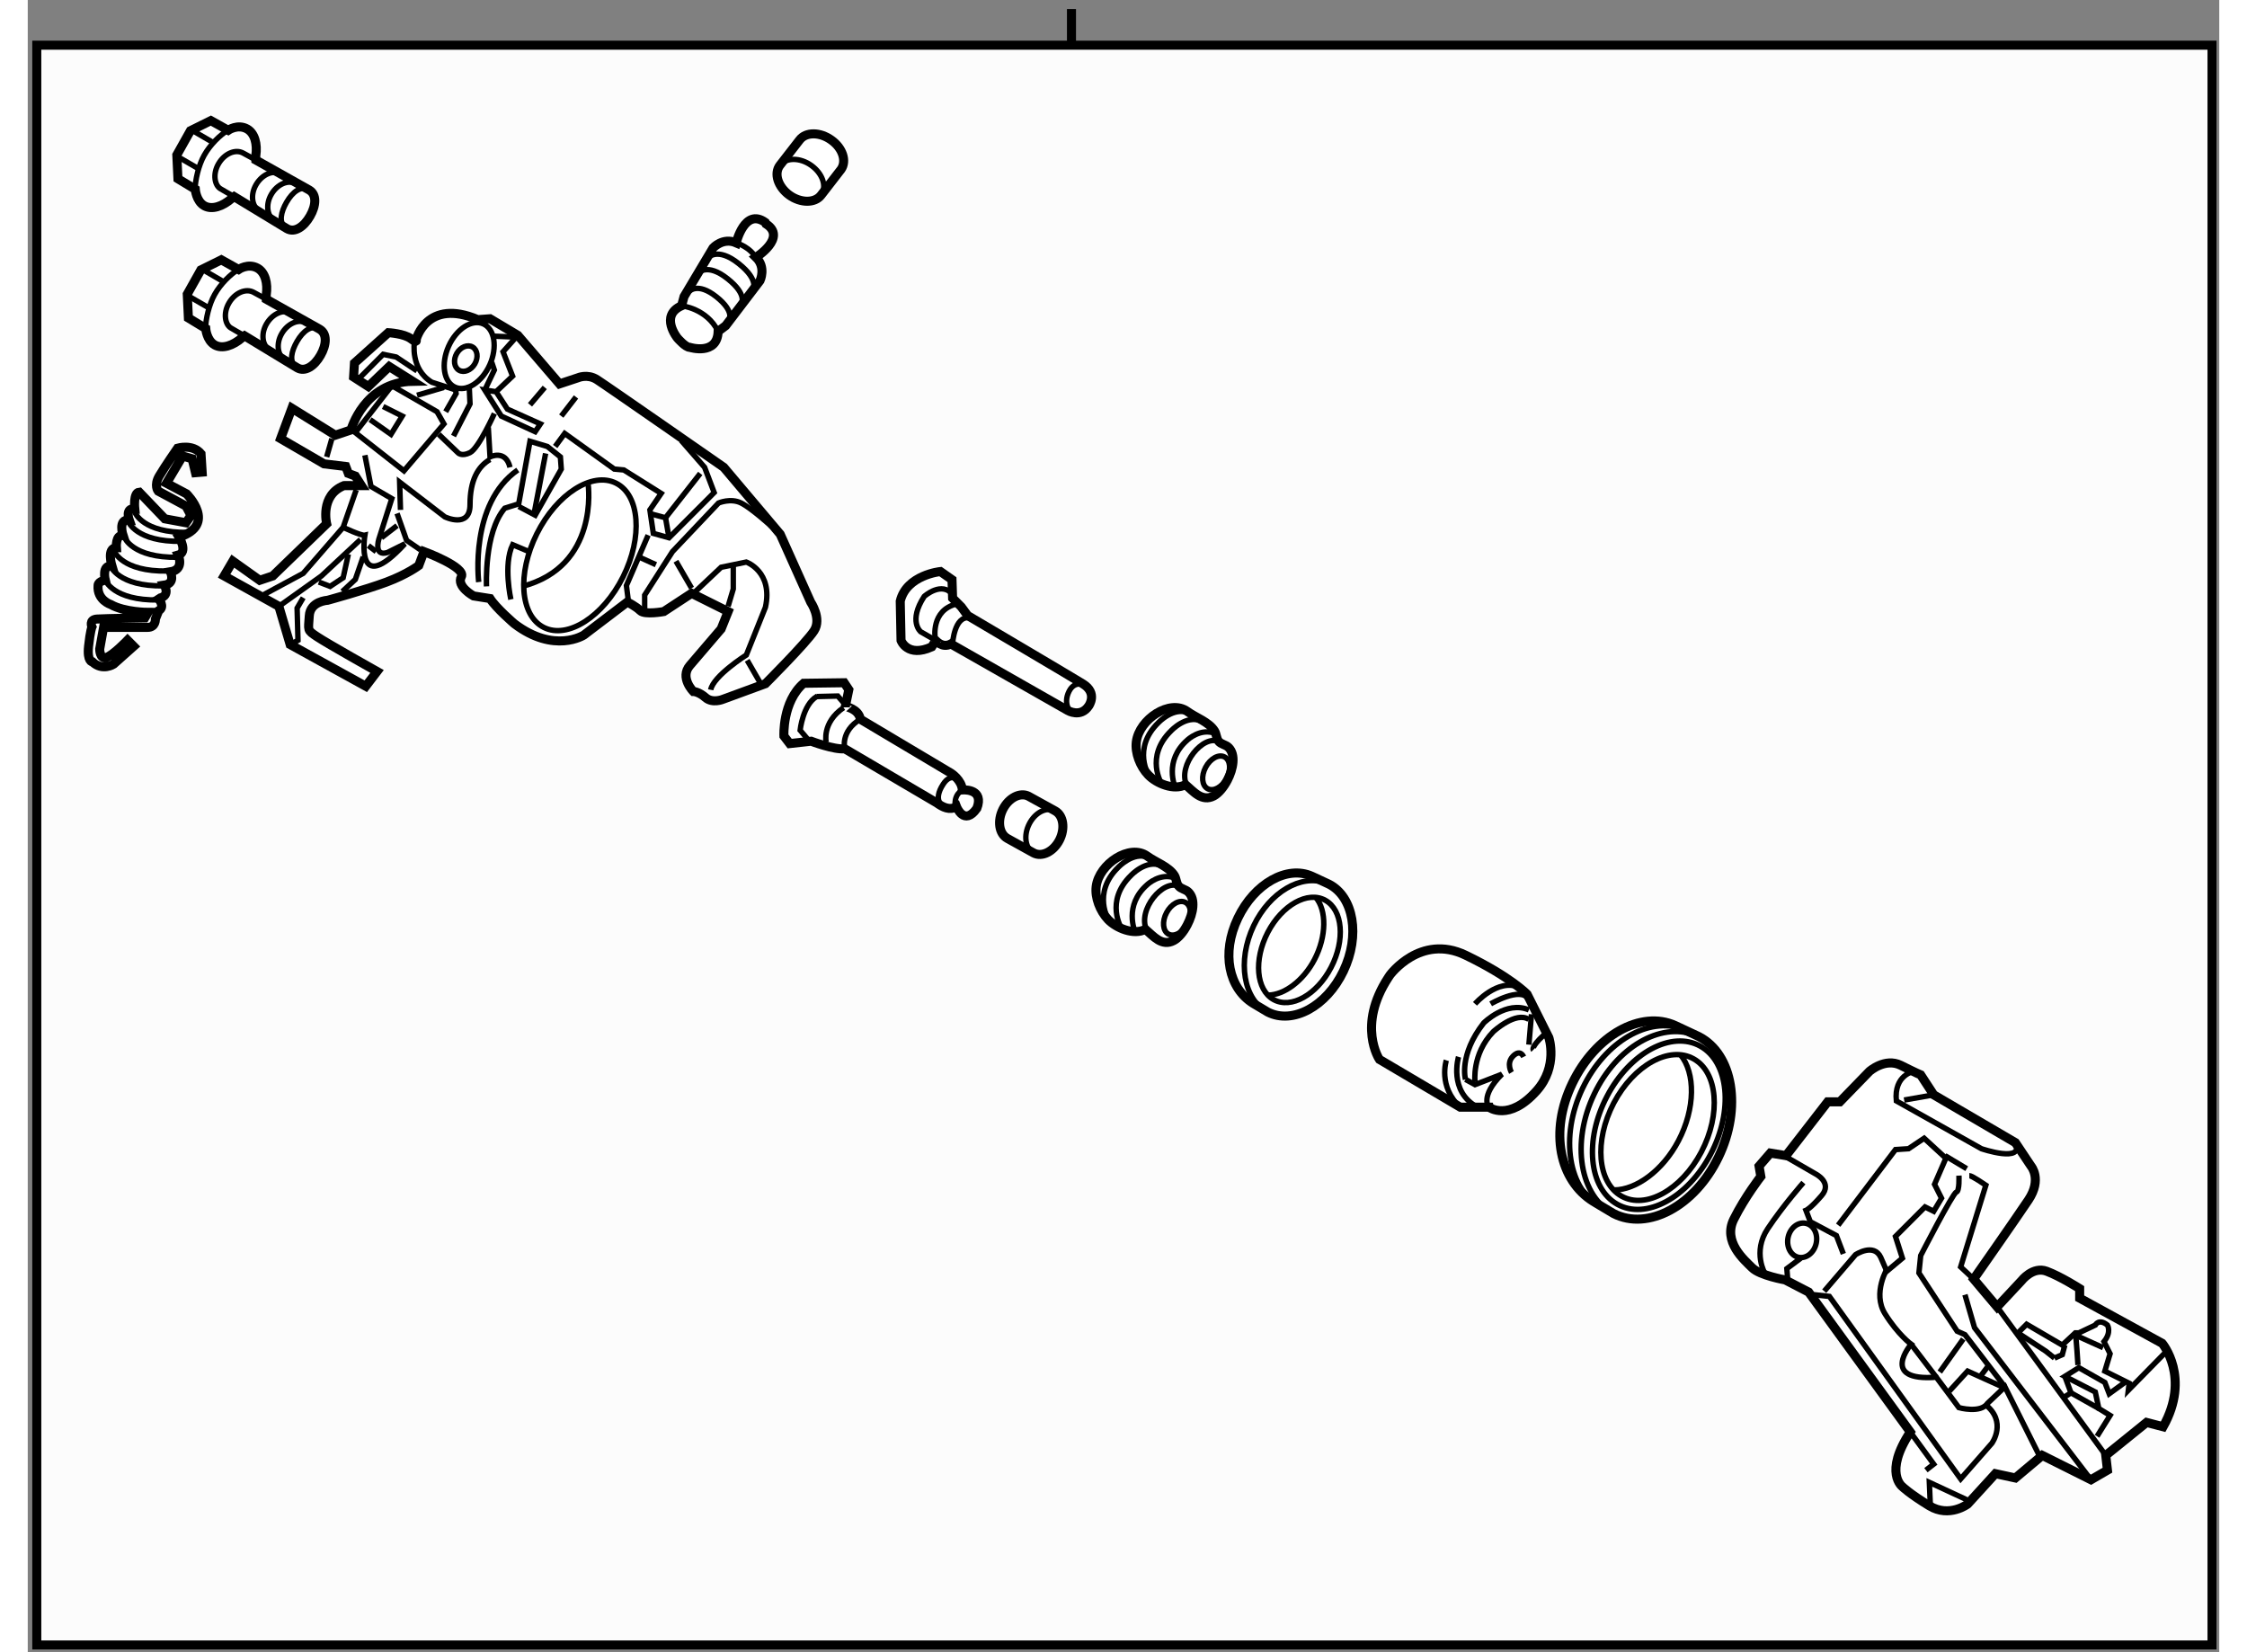 <?xml version="1.0" encoding="utf-8"?>
<!-- Generator: Adobe Illustrator 15.1.0, SVG Export Plug-In . SVG Version: 6.00 Build 0)  -->
<!DOCTYPE svg PUBLIC "-//W3C//DTD SVG 1.1//EN" "http://www.w3.org/Graphics/SVG/1.1/DTD/svg11.dtd">
<svg version="1.1" xmlns="http://www.w3.org/2000/svg" xmlns:xlink="http://www.w3.org/1999/xlink" x="0px" y="0px" width="244.8px"
	 height="180px" viewBox="118.544 82.148 121.234 91.4" enable-background="new 0 0 244.8 180" xml:space="preserve">
	
<rect x="118.544" y="82.148" width="121.234" height="91.4" fill="#808080" stroke="none"/>
	
<g><line fill="none" stroke="#000000" stroke-width="0.5" x1="176.283" y1="82.648" x2="176.283" y2="85.046"></line><rect x="119.044" y="84.648" fill="#FCFCFC" stroke="#000000" stroke-width="0.5" width="120.334" height="88.5"></rect></g><g><path fill="#FFFFFF" stroke="#000000" stroke-width="0.5" d="M136.185,109.013h0.818l-0.337-0.529l-0.386-0.145l-0.145-0.385
				l-1.2-0.145l-2.403-1.395l0.624-1.682l2.403,1.491l0.865-0.29c0,0,0.723-2.643,3.413-2.692l-1.297-0.817l-1.154,1.106
				l-0.817-0.526l0.048-0.77l1.875-1.683c0,0,0.865,0.047,1.249,0.335c0.386,0.289,0.289,0.049,0.289,0.049s0.576-2.307,3.413-1.105
				l0.674-0.049l1.536,0.915l2.308,2.689l1.011-0.335c0,0,0.529-0.241,1.057,0.096c0.529,0.337,7.018,4.854,7.018,4.854l3.124,3.701
				l1.683,3.751c0,0,0.625,0.912,0.192,1.586c-0.434,0.674-2.692,2.931-2.692,2.931l-2.354,0.864c0,0-0.576,0.241-0.96-0.094
				c-0.386-0.338-0.675-0.338-0.675-0.338s-0.769-0.767-0.192-1.44s1.73-2.021,1.73-2.021l0.386-0.962l-2.02-1.008l-1.538,1.008
				c0,0-1.058,0.195-1.299-0.047c-0.239-0.24-0.719-0.479-0.719-0.479l-2.405,1.827c0,0-1.633,1.055-3.845-0.627
				c0,0-1.008-0.863-1.345-1.393l-0.915-0.145c0,0-0.96-0.529-0.673-1.059c0.288-0.527-2.065-1.395-2.065-1.395l-0.289,0.771
				c0,0-0.625,0.479-1.778,0.913c-1.153,0.433-3.269,1.012-3.269,1.012s-0.962,0.045-1.011,0.863
				c-0.047,0.817-0.144,0.768,0.433,1.152c0.578,0.385,3.316,1.922,3.316,1.922l-0.623,0.817l-4.183-2.306l-0.625-2.115l-3.028-1.682
				l0.481-0.818l1.489,1.06l0.721-0.241l2.981-2.885c0,0-0.386-1.584,0.96-2.113H136.185z"></path><polyline fill="none" stroke="#000000" stroke-width="0.3" points="131.378,115.163 133.782,113.866 135.993,111.318 
				136.714,109.251 		"></polyline><polyline fill="none" stroke="#000000" stroke-width="0.3" points="132.436,115.692 134.791,114.011 136.954,111.992 		"></polyline><line fill="none" stroke="#000000" stroke-width="0.3" x1="137.387" y1="112.329" x2="137.819" y2="112.663"></line><polyline fill="none" stroke="#000000" stroke-width="0.3" points="138.974,110.55 139.501,112.04 140.271,112.568 		"></polyline><path fill="none" stroke="#000000" stroke-width="0.3" d="M139.164,110.356l-0.047-1.537l2.499,1.922c0,0,1.395,0.672,1.395-0.672
				c0-1.346,0.433-2.115,1.106-2.5"></path><path fill="none" stroke="#000000" stroke-width="0.3" d="M137.195,107.33l0.336,1.728l1.153,0.674l-0.722,2.261
				c0,0-0.286,0.959,0.481,0.72l0.962-0.48c-2.789,3.029-2.211-0.479-2.211-0.479c-0.192,0.047-1.202-0.435-1.202-0.435"></path><path fill="none" stroke="#000000" stroke-width="0.3" d="M144.021,105.791l0.097,1.634c0,0,0.864-0.433,1.104,0.576"></path><polygon fill="none" stroke="#000000" stroke-width="0.3" points="143.828,103.724 144.74,105.165 146.615,106.029 
				146.904,105.599 145.077,104.78 144.454,103.819 		"></polygon><line fill="none" stroke="#000000" stroke-width="0.3" x1="147.192" y1="107.233" x2="146.567" y2="110.501"></line><path fill="none" stroke="#000000" stroke-width="0.3" d="M143.491,114.347c0,0-0.529-4.327,2.162-6.201"></path><path fill="none" stroke="#000000" stroke-width="0.3" d="M143.923,114.587c0,0-0.143-2.98,1.01-4.325l0.771-0.242l0.624-3.461
				l0.962,0.289l0.72,0.577l0.049,0.672l-1.442,2.551l-0.912-0.483"></path><path fill="none" stroke="#000000" stroke-width="0.3" d="M145.27,115.309c0,0-0.432-1.923,0.097-3.028l0.912,0.383"></path><polygon fill="none" stroke="#000000" stroke-width="0.3" points="136.906,106.271 139.357,108.194 141.568,105.599 
				141.185,104.925 138.685,103.484 136.666,106.081 		"></polygon><path fill="none" stroke="#000000" stroke-width="0.3" d="M141.28,106.174l1.057,1.013c0,0,0.192,0.238,0.674,0
				c0.48-0.241,1.346-2.164,1.346-2.164"></path><polyline fill="none" stroke="#000000" stroke-width="0.3" points="142.097,106.271 143.011,104.493 142.962,103.437 		"></polyline><polyline fill="none" stroke="#000000" stroke-width="0.3" points="141.664,104.925 142.242,103.917 142.194,103.629 		"></polyline><ellipse transform="matrix(-0.863 -0.504 0.504 -0.863 214.644 261.861)" fill="none" stroke="#000000" stroke-width="0.3" cx="142.771" cy="101.874" rx="0.577" ry="0.744"></ellipse><ellipse transform="matrix(-0.894 -0.447 0.447 -0.894 231.913 280.327)" fill="none" stroke="#000000" stroke-width="0.3" cx="149.039" cy="112.795" rx="2.667" ry="4.465"></ellipse><polyline fill="none" stroke="#000000" stroke-width="0.3" points="147.721,106.848 148.249,106.128 150.99,108.097 
				151.518,108.146 153.585,109.444 152.961,110.356 153.151,111.655 154.019,111.897 156.517,109.396 155.988,108.001 
				154.691,106.513 		"></polyline><polyline fill="none" stroke="#000000" stroke-width="0.3" points="155.747,108.339 153.826,110.791 152.911,110.55 		"></polyline><line fill="none" stroke="#000000" stroke-width="0.3" x1="153.826" y1="110.791" x2="154.019" y2="111.897"></line><line fill="none" stroke="#000000" stroke-width="0.3" x1="152.336" y1="112.951" x2="153.296" y2="113.386"></line><path fill="none" stroke="#000000" stroke-width="0.3" d="M152.672,115.979v-0.91l1.539-2.406l2.548-2.689
				c0,0,0.672-0.289,1.249,0c0.576,0.288,1.681,1.297,1.681,1.297"></path><polyline fill="none" stroke="#000000" stroke-width="0.3" points="151.759,115.309 151.662,114.54 152.864,111.753 		"></polyline><path fill="none" stroke="#000000" stroke-width="0.3" d="M155.171,115.163l1.73-1.633l1.394-0.289c0,0,1.49,0.528,1.058,2.5
				l-1.058,2.643c0,0-1.826,1.154-1.97,1.924"></path><line fill="none" stroke="#000000" stroke-width="0.3" x1="159.065" y1="119.923" x2="158.343" y2="118.675"></line><polyline fill="none" stroke="#000000" stroke-width="0.3" points="157.287,115.692 157.574,114.729 157.574,113.48 		"></polyline><path fill="none" stroke="#000000" stroke-width="0.3" d="M149.548,108.964c0,0,0.624,4.517-3.653,5.623"></path><line fill="none" stroke="#000000" stroke-width="0.3" x1="146.327" y1="104.541" x2="147.145" y2="103.579"></line><line fill="none" stroke="#000000" stroke-width="0.3" x1="148.058" y1="105.165" x2="148.875" y2="104.108"></line><ellipse transform="matrix(-0.913 -0.407 0.407 -0.913 231.994 252.899)" fill="none" stroke="#000000" stroke-width="0.3" cx="142.886" cy="101.783" rx="1.249" ry="1.918"></ellipse><path fill="none" stroke="#000000" stroke-width="0.3" d="M139.934,101.08c0,0-0.24,1.489,0.963,2.212l1.49,0.48"></path><polyline fill="none" stroke="#000000" stroke-width="0.3" points="136.858,103.099 138.203,101.751 138.926,101.898 
				140.078,102.667 		"></polyline><line fill="none" stroke="#000000" stroke-width="0.3" x1="140.078" y1="104.014" x2="141.568" y2="103.579"></line><polyline fill="none" stroke="#000000" stroke-width="0.3" points="137.482,105.359 138.637,106.174 139.26,105.165 
				138.203,104.636 		"></polyline><line fill="none" stroke="#000000" stroke-width="0.3" x1="135.08" y1="107.425" x2="135.368" y2="106.415"></line><polyline fill="none" stroke="#000000" stroke-width="0.3" points="133.061,117.808 133.493,117.568 133.445,115.79 
				133.782,115.214 		"></polyline><polyline fill="none" stroke="#000000" stroke-width="0.3" points="134.646,114.347 135.272,114.587 135.993,114.108 
				136.28,112.807 		"></polyline><polyline fill="none" stroke="#000000" stroke-width="0.3" points="135.943,114.874 136.666,114.202 137.099,112.951 		"></polyline><line fill="none" stroke="#000000" stroke-width="0.3" x1="138.107" y1="111.897" x2="138.974" y2="111.224"></line><line fill="none" stroke="#000000" stroke-width="0.3" x1="154.402" y1="113.192" x2="155.268" y2="114.685"></line><polyline fill="none" stroke="#000000" stroke-width="0.3" points="144.454,103.819 145.366,102.954 144.838,101.608 
				145.653,100.697 		"></polyline><polyline fill="none" stroke="#000000" stroke-width="0.3" points="143.828,103.724 144.356,102.618 144.211,102.187 		"></polyline><line fill="none" stroke="#000000" stroke-width="0.3" x1="145.462" y1="100.792" x2="144.307" y2="100.744"></line></g><g><path fill="#FFFFFF" stroke="#000000" stroke-width="0.5" d="M187.147,138.138c1.377,0.699,3.249-0.318,4.181-2.271
				c0.934-1.954,0.573-4.105-0.804-4.808c-0.066-0.032-0.938-0.436-0.938-0.436c-1.368-0.618-3.186,0.399-4.097,2.314
				c-0.934,1.953-0.498,3.891,0.85,4.72C186.414,137.704,187.147,138.138,187.147,138.138z"></path><path fill="none" stroke="#000000" stroke-width="0.3" d="M187.166,138.164c-1.375-0.699-1.737-2.85-0.804-4.806
				c0.888-1.857,2.624-2.871,3.977-2.364"></path><path fill="none" stroke="#000000" stroke-width="0.3" d="M187.143,133.726c0.79-1.514,2.216-2.311,3.182-1.774
				c0.967,0.534,1.108,2.198,0.318,3.717c-0.792,1.516-2.213,2.313-3.18,1.775C186.498,136.907,186.354,135.244,187.143,133.726z"></path><path fill="none" stroke="#000000" stroke-width="0.3" d="M189.795,131.788c0.607,0.72,0.604,2.149-0.067,3.438
				c-0.62,1.191-1.684,1.963-2.558,1.97"></path></g><g><path fill="#FFFFFF" stroke="#000000" stroke-width="0.5" d="M206.271,149.281c1.904,0.976,4.504-0.424,5.805-3.128
				c1.302-2.707,0.813-5.686-1.092-6.665c-0.092-0.047-1.301-0.608-1.301-0.608c-1.889-0.863-4.41,0.536-5.688,3.187
				c-1.302,2.705-0.703,5.388,1.157,6.544C205.255,148.676,206.271,149.281,206.271,149.281z"></path><path fill="none" stroke="#000000" stroke-width="0.3" d="M206.3,149.317c-1.907-0.976-2.396-3.957-1.093-6.661
				c1.234-2.574,3.649-3.969,5.519-3.259"></path><path fill="none" stroke="#000000" stroke-width="0.3" d="M205.663,148.999c-1.907-0.976-2.396-3.963-1.096-6.666
				c1.239-2.572,3.652-3.967,5.523-3.259"></path><path fill="none" stroke="#000000" stroke-width="0.3" d="M206.283,143.165c1.105-2.094,3.08-3.189,4.417-2.442
				c1.339,0.746,1.527,3.054,0.426,5.153c-1.103,2.097-3.08,3.193-4.414,2.443C205.373,147.572,205.185,145.265,206.283,143.165z"></path><path fill="none" stroke="#000000" stroke-width="0.3" d="M205.91,142.793c1.264-2.415,3.577-3.655,5.16-2.771
				c1.585,0.881,1.839,3.561,0.572,5.975c-1.27,2.416-3.582,3.655-5.164,2.772C204.895,147.885,204.641,145.208,205.91,142.793z"></path><path fill="none" stroke="#000000" stroke-width="0.3" d="M209.969,140.495c0.838,1.001,0.829,2.98-0.11,4.764
				c-0.866,1.649-2.339,2.713-3.553,2.716"></path></g><g><path fill="#FFFFFF" stroke="#000000" stroke-width="0.5" d="M182.69,133.306c0.328-0.63,0.469-1.407,0.064-1.807
				c-0.153-0.156-0.41-0.17-0.547-0.34c-0.131-0.157-0.122-0.403-0.229-0.576c-0.309-0.496-1.045-0.738-1.506-1.077
				c-0.957-0.696-2.662,0.43-2.822,1.679c-0.079,0.616,0.21,1.359,0.659,1.833c0.454,0.472,1.427,0.881,2.064,0.539
				c0.443,0.384,0.913,0.966,1.563,0.623C182.202,134.041,182.483,133.706,182.69,133.306z"></path><path fill="none" stroke="#000000" stroke-width="0.3" d="M180.44,133.589c-0.529-1.096,0.929-2.853,1.795-2.404"></path><path fill="none" stroke="#000000" stroke-width="0.3" d="M181.543,132.637c-0.26,0.485-0.209,1.018,0.111,1.189
				c0.32,0.167,0.79-0.086,1.045-0.571c0.261-0.482,0.209-1.013-0.111-1.185S181.799,132.154,181.543,132.637z"></path><path fill="none" stroke="#000000" stroke-width="0.3" d="M179.061,133.524c0,0-0.961-1.506,0.515-2.95
				c0,0,0.832-0.896,1.666-0.543"></path><path fill="none" stroke="#000000" stroke-width="0.3" d="M178.356,133.076c0,0-0.961-1.508,0.514-2.948
				c0,0,0.832-0.897,1.665-0.546"></path><path fill="none" stroke="#000000" stroke-width="0.3" d="M179.8,133.685c0,0-0.643-1.442,0.671-2.595
				c0,0,0.737-0.706,1.569-0.354"></path></g><g><path fill="#FFFFFF" stroke="#000000" stroke-width="0.5" d="M184.91,125.305c0.327-0.628,0.468-1.408,0.064-1.807
				c-0.155-0.156-0.411-0.17-0.55-0.34c-0.128-0.158-0.119-0.401-0.227-0.576c-0.31-0.497-1.044-0.738-1.505-1.078
				c-0.958-0.696-2.663,0.431-2.822,1.68c-0.079,0.615,0.207,1.358,0.66,1.833c0.452,0.474,1.426,0.879,2.063,0.538
				c0.443,0.386,0.912,0.967,1.562,0.625C184.42,126.04,184.702,125.703,184.91,125.305z"></path><path fill="none" stroke="#000000" stroke-width="0.3" d="M182.658,125.588c-0.527-1.097,0.93-2.853,1.795-2.404"></path><ellipse transform="matrix(-0.883 -0.47 0.47 -0.883 288.333 321.869)" fill="none" stroke="#000000" stroke-width="0.3" cx="184.34" cy="124.946" rx="0.657" ry="0.995"></ellipse><path fill="none" stroke="#000000" stroke-width="0.3" d="M181.281,125.522c0,0-0.962-1.505,0.513-2.947
				c0,0,0.832-0.899,1.666-0.546"></path><path fill="none" stroke="#000000" stroke-width="0.3" d="M180.575,125.073c0,0-0.96-1.505,0.513-2.946
				c0,0,0.834-0.897,1.667-0.543"></path><path fill="none" stroke="#000000" stroke-width="0.3" d="M182.017,125.683c0,0-0.641-1.442,0.674-2.594
				c0,0,0.736-0.707,1.571-0.354"></path></g><g><path fill="#FFFFFF" stroke="#000000" stroke-width="0.5" d="M159.345,94.452c-1.146-0.825-1.609,1.131-1.609,1.131
				c-0.735-0.32-1.281,0.28-1.281,0.28l-1.605,2.693l-0.136,0.506c-1.235,0.552-0.228,1.789-0.228,1.789s0.448,0.523,0.682,0.512
				c0,0,1.522,0.474,1.569-0.882l0.416-0.314l1.903-2.499c0,0,0.347-0.729-0.225-1.287c0,0,1.742-1.094,0.552-1.849L159.345,94.452z"></path><path fill="none" stroke="#000000" stroke-width="0.3" d="M154.713,99.063c0,0,1.394,0.141,2.023,1.419"></path><path fill="none" stroke="#000000" stroke-width="0.3" d="M157.735,95.583c0,0,0.82,0.229,1.143,0.92"></path><path fill="none" stroke="#000000" stroke-width="0.3" d="M156.178,96.408c0,0,0.509-0.62,1.693,0.321
				c1.185,0.938,0.778,1.467,0.778,1.467"></path><path fill="none" stroke="#000000" stroke-width="0.3" d="M155.628,97.26c0,0,0.489-0.602,1.633,0.31
				c1.143,0.906,0.747,1.411,0.747,1.411"></path><path fill="none" stroke="#000000" stroke-width="0.3" d="M155.127,98.279c0,0,0.451-0.553,1.511,0.286
				c1.054,0.838,0.691,1.307,0.691,1.307"></path></g><g><path fill="#FFFFFF" stroke="#000000" stroke-width="0.5" d="M160.152,91.294c-0.342,0.45-0.111,1.186,0.519,1.645
				c0.63,0.453,1.418,0.456,1.761,0.006c0.017-0.023,1.109-1.433,1.109-1.433c0.315-0.46,0.081-1.171-0.536-1.613
				c-0.629-0.458-1.415-0.462-1.76-0.012C161.227,89.913,160.152,91.294,160.152,91.294z"></path><path fill="none" stroke="#000000" stroke-width="0.3" d="M160.145,91.3c0.344-0.449,1.131-0.449,1.759,0.01
				c0.598,0.435,0.838,1.115,0.563,1.57"></path></g><g><path fill="#FFFFFF" stroke="#000000" stroke-width="0.5" d="M125.789,115.285c0,0,0.369,0.433,0,0.646l-0.184,0.462
				c0,0,0.029,0.462-0.432,0.462c-0.463,0-2.434,0-2.434,0l-0.215,1.201c0,0,0,0.584,0.367,0.462c0.371-0.12,1.174-0.956,1.174-0.956
				l0.338,0.34l-1.109,0.988c0,0-0.615,0.399-1.17-0.125c0,0-0.307,0-0.216-0.863c0.093-0.861,0.186-1.076,0.186-1.076
				s-0.186-0.399,0.277-0.433c0.46-0.03,2.648-0.063,2.648-0.063l0.184-0.307c0,0-1.293,0-2.063-0.432c0,0-0.769-0.244-0.707-1.047
				c0,0-0.031-0.214,0.398-0.307c0,0-0.213-0.863,0.371-0.771c0,0-0.311-1.019,0.246-1.019c0,0-0.063-0.735,0.369-0.674
				c0,0-0.309-0.925,0.338-0.859c0,0-0.246-0.68,0.309-0.62c0,0-0.094-0.892,0.246-0.922l1.416,1.477l1.17,0.216l0.277-0.401
				l-0.277-0.522l-1.539-0.828c0,0-0.246-0.311,0.061-0.832c0.309-0.524,1.016-1.543,1.016-1.543s0.832-0.245,1.295,0.311
				l0.063,1.016l-0.369,0.031l-0.186-0.771l-0.525-0.151l-0.893,1.505l1.109,0.587c0,0,1.727,1.695-0.41,2.396
				c0,0,0.502,0.838-0.051,0.991c0,0,0.367,0.801-0.432,0.926c0,0,0.307,0.646-0.338,0.738c0,0,0.338,0.553-0.219,0.708
				L125.789,115.285z"></path><path fill="none" stroke="#000000" stroke-width="0.3" d="M122.832,114.239c0,0,0.432,1.139,2.938,1.099"></path><path fill="none" stroke="#000000" stroke-width="0.3" d="M123.121,113.456c0,0,0.432,1.144,2.934,1.102"></path><path fill="none" stroke="#000000" stroke-width="0.3" d="M123.324,112.636c0,0,0.432,1.144,2.938,1.101"></path><path fill="none" stroke="#000000" stroke-width="0.3" d="M123.898,111.88c0,0,0.434,1.137,2.936,1.096"></path><path fill="none" stroke="#000000" stroke-width="0.3" d="M124.105,110.994c0,0,0.432,1.143,2.936,1.1"></path><path fill="none" stroke="#000000" stroke-width="0.3" d="M124.477,110.501c0,0,0.43,1.142,2.932,1.099"></path></g><g><path fill="#FFFFFF" stroke="#000000" stroke-width="0.5" d="M130.419,100.817c-0.534,0.466-1.116,0.646-1.53,0.415
				c-0.454-0.258-0.5-0.913-0.5-0.913l-0.958-0.579l-0.063-1.318l0.752-1.34l1.131-0.561l0.958,0.534c0,0,0.527-0.364,1.05-0.072
				c0.407,0.23,0.581,0.812,0.477,1.499l0.004,0.22l2.947,1.655c0.431,0.248,0.39,0.863,0.05,1.451
				c-0.34,0.592-0.854,0.938-1.281,0.688l-2.915-1.768L130.419,100.817z"></path><path fill="none" stroke="#000000" stroke-width="0.3" d="M134.681,100.352c-0.43-0.252-0.902,0.098-1.242,0.686
					c-0.317,0.549-0.428,1.102-0.079,1.389"></path><path fill="none" stroke="#000000" stroke-width="0.3" d="M130.529,100.723c-0.284-0.156-0.686-0.4-0.741-0.428
					c-0.315-0.176-0.452-0.8-0.116-1.378c0.328-0.573,0.943-0.839,1.377-0.593l0.68,0.371"></path><path fill="none" stroke="#000000" stroke-width="0.3" d="M132.824,102.051c-0.057-0.031-0.097-0.057-0.113-0.063
					c-0.316-0.176-0.453-0.801-0.119-1.379c0.328-0.573,0.945-0.84,1.377-0.592"></path><path fill="none" stroke="#000000" stroke-width="0.3" d="M131.982,101.511c-0.057-0.033-0.097-0.055-0.111-0.063
					c-0.317-0.178-0.455-0.8-0.121-1.379c0.332-0.573,0.947-0.838,1.379-0.592"></path><line fill="none" stroke="#000000" stroke-width="0.3" x1="127.424" y1="98.52" x2="128.501" y2="99.144"></line><line fill="none" stroke="#000000" stroke-width="0.3" x1="128.178" y1="97.037" x2="129.37" y2="97.73"></line><path fill="none" stroke="#000000" stroke-width="0.3" d="M128.377,100.314c0.012-0.492,0.188-1.311,0.505-1.873
				c0.33-0.592,0.883-1.127,1.318-1.391"></path></g><g><path fill="#FFFFFF" stroke="#000000" stroke-width="0.5" d="M129.841,93.116c-0.534,0.466-1.116,0.646-1.53,0.415
				c-0.454-0.258-0.5-0.913-0.5-0.913l-0.958-0.579l-0.063-1.318l0.752-1.34l1.131-0.561l0.958,0.534c0,0,0.527-0.364,1.05-0.072
				c0.407,0.23,0.581,0.812,0.477,1.499l0.004,0.22l2.947,1.655c0.431,0.248,0.39,0.863,0.05,1.451
				c-0.34,0.592-0.854,0.938-1.281,0.688l-2.915-1.768L129.841,93.116z"></path><path fill="none" stroke="#000000" stroke-width="0.3" d="M134.103,92.65c-0.43-0.252-0.902,0.098-1.242,0.686
					c-0.317,0.549-0.428,1.102-0.079,1.389"></path><path fill="none" stroke="#000000" stroke-width="0.3" d="M129.951,93.021c-0.284-0.156-0.686-0.4-0.741-0.428
					c-0.315-0.176-0.452-0.8-0.116-1.378c0.328-0.573,0.943-0.839,1.377-0.593l0.68,0.371"></path><path fill="none" stroke="#000000" stroke-width="0.3" d="M132.246,94.35c-0.057-0.031-0.097-0.057-0.113-0.063
					c-0.316-0.176-0.453-0.801-0.119-1.379c0.328-0.573,0.945-0.84,1.377-0.592"></path><path fill="none" stroke="#000000" stroke-width="0.3" d="M131.404,93.81c-0.057-0.033-0.097-0.055-0.111-0.063
					c-0.317-0.178-0.455-0.8-0.121-1.379c0.332-0.573,0.947-0.838,1.379-0.592"></path><line fill="none" stroke="#000000" stroke-width="0.3" x1="126.846" y1="90.818" x2="127.923" y2="91.442"></line><line fill="none" stroke="#000000" stroke-width="0.3" x1="127.6" y1="89.336" x2="128.792" y2="90.029"></line><path fill="none" stroke="#000000" stroke-width="0.3" d="M127.799,92.613c0.012-0.492,0.188-1.311,0.505-1.873
				c0.33-0.592,0.883-1.127,1.318-1.391"></path></g><g><path fill="#FFFFFF" stroke="#000000" stroke-width="0.5" d="M169.611,117.77l6.472,3.685c0,0,0.706,0.417,1.154-0.254
				c0,0,0.512-0.707-0.32-1.22c-0.834-0.514-6.376-3.781-6.376-3.781l-0.354-0.48l-0.48-0.482l-0.033-1.023l-0.641-0.45
				c0,0-1.876,0.187-2.223,1.64l0.044,2.174c0,0,0.353,0.962,1.698,0.353l0.225-0.353C168.777,117.576,169.13,118.026,169.611,117.77
				z"></path><path fill="none" stroke="#000000" stroke-width="0.3" d="M169.707,117.738c0,0,0.097-1.539,0.929-1.412"></path><path fill="none" stroke="#000000" stroke-width="0.3" d="M176.244,121.551c0,0-0.448-0.448-0.097-1.155
				c0.353-0.703,0.993-0.288,0.993-0.288"></path><path fill="none" stroke="#000000" stroke-width="0.3" d="M168.744,117.449c0,0-0.256-1.538,1.187-1.892"></path><path fill="none" stroke="#000000" stroke-width="0.3" d="M168.777,117.576l-0.834-0.479c0,0-0.704-0.578,0.193-1.955
				c0,0,0.993-0.897,1.603-0.065"></path></g><g><path fill="#FFFFFF" stroke="#000000" stroke-width="0.5" d="M164.605,121.935l5.03,2.995c0,0,0.578,0.371,0.609,0.917
				c0,0,1.09-0.098,0.865,0.831l-0.063,0.192c-0.704,0.992-1.122-0.095-1.122-0.095c-0.385,0.219-0.764,0.028-1.095-0.212
				l-5.09-2.993c-0.576,0.066-1.858-0.418-1.858-0.418l-1.186,0.131l-0.32-0.418c0,0-0.096-1.892,1.089-2.918l2.244-0.03l0.257,0.384
				l-0.192,0.929C163.773,121.229,164.511,121.359,164.605,121.935z"></path><path fill="none" stroke="#000000" stroke-width="0.3" d="M169.861,126.809c0,0-0.161-0.738,0.481-0.995"></path><path fill="none" stroke="#000000" stroke-width="0.3" d="M169.188,126.744c0,0-0.608-0.289,0-1.218
				c0.401-0.613,0.769-0.259,0.769-0.259"></path><path fill="none" stroke="#000000" stroke-width="0.3" d="M162.714,123.219c0,0-0.256-1.093,0.963-1.925"></path><path fill="none" stroke="#000000" stroke-width="0.3" d="M163.74,123.57c0,0-0.256-0.961,0.865-1.636"></path><path fill="none" stroke="#000000" stroke-width="0.3" d="M161.786,123.152l-0.514-0.608c0,0,0.154-1.417,0.916-1.863
				c0.016-0.009,0.03-0.018,0.046-0.027"></path><polyline fill="none" stroke="#000000" stroke-width="0.3" points="162.188,120.681 163.355,120.653 163.773,121.135 		"></polyline></g><g><path fill="#FFFFFF" stroke="#000000" stroke-width="0.5" d="M174.182,129.33c0.465,0.25,1.106-0.067,1.436-0.709
				c0.327-0.641,0.219-1.365-0.241-1.616c-0.023-0.015-1.477-0.814-1.477-0.814c-0.46-0.226-1.081,0.09-1.405,0.717
				c-0.328,0.646-0.22,1.365,0.24,1.62C172.766,128.54,174.182,129.33,174.182,129.33z"></path><path fill="none" stroke="#000000" stroke-width="0.3" d="M174.19,129.339c-0.463-0.251-0.571-0.975-0.24-1.617
				c0.313-0.612,0.907-0.926,1.361-0.741"></path></g><g><path fill="#FFFFFF" stroke="#000000" stroke-width="0.5" d="M202.019,142.486c1.2-1.35,0.674-2.933,0.674-2.933l-1.203-2.402
				c0,0-0.909-0.961-3.409-2.165c-2.499-1.2-4.183,1.106-4.183,1.106c-0.03,0.047-0.059,0.089-0.089,0.134
				c-1.744,2.667-0.49,4.53-0.49,4.53l4.285,2.531l0.189,0.111h1.583C199.376,143.399,200.482,144.217,202.019,142.486z"></path><path fill="none" stroke="#000000" stroke-width="0.3" d="M197.021,140.803c0,0-0.481,1.445,0.771,2.597"></path><path fill="none" stroke="#000000" stroke-width="0.3" d="M198.607,137.681c0,0,1.249-1.443,2.45-0.914"></path><path fill="none" stroke="#000000" stroke-width="0.3" d="M200.625,141.477c0,0-0.287-0.479,0.05-0.864c0,0,0.383-0.481,0.624,0"></path><path fill="none" stroke="#000000" stroke-width="0.3" d="M201.829,140.228c0,0-0.145-0.145,0.576-0.818"></path><path fill="none" stroke="#000000" stroke-width="0.3" d="M198.08,141.861l0.527,0.289l1.488-0.576
				c-1.249,1.249-0.72,1.825-0.72,1.825"></path><line fill="none" stroke="#000000" stroke-width="0.3" x1="201.731" y1="138.258" x2="201.587" y2="139.938"></line><path fill="none" stroke="#000000" stroke-width="0.3" d="M198.08,141.861c0,0-0.385-1.347,1.009-3.124
				c0,0,1.249-1.251,2.498-0.722"></path><path fill="none" stroke="#000000" stroke-width="0.3" d="M198.607,142.006c0,0-0.192-1.538,1.011-2.787
				c0,0,1.249-1.154,1.969-0.674"></path><path fill="none" stroke="#000000" stroke-width="0.3" d="M197.695,140.612c0,0-0.576,1.923,1.057,2.787"></path><path fill="none" stroke="#000000" stroke-width="0.3" d="M199.474,137.681c0,0,1.636-0.961,2.067-0.287"></path></g>



	
<g><path fill="#FFFFFF" stroke="#000000" stroke-width="0.5" d="M215.763,152.952c0,0-1.396-0.242-1.828-0.673
				c-0.433-0.433-1.635-1.439-1.008-2.69c0.625-1.251,1.491-2.357,1.491-2.357l-0.098-0.575l0.625-0.722l0.866,0.143l2.306-2.977
				h0.672l1.635-1.684c0,0,0.864-0.769,1.733-0.337c0.864,0.432,1.104,0.529,1.104,0.529l0.721,1.104l4.518,2.645l0.866,1.298
				c0,0,0.622,0.723-0.145,1.874c-0.771,1.152-3.028,4.375-3.028,4.375l1.296,1.538l1.348-1.444c0,0,0.625-0.815,1.394-0.526
				c0.771,0.287,1.825,0.961,1.825,0.961v0.527l4.565,2.499c0,0,1.589,1.876,0.052,4.616l-0.915-0.24l-2.258,1.825l0.093,0.817
				l-0.91,0.529l-2.694-1.347l-1.488,1.249l-1.106-0.239l-1.537,1.685c0,0-1.01,0.767-2.116,0.095
				c-1.105-0.674-1.49-1.056-1.49-1.056s-1.055-0.771,0.435-3.029l-5.624-7.739L215.763,152.952z"></path><path fill="none" stroke="#000000" stroke-width="0.3" d="M226.815,159.827c1.253,0.962,0.386,2.16,0.386,2.16l-1.728,1.973
				l-7.262-10.094l-0.863-0.096"></path><polyline fill="none" stroke="#000000" stroke-width="0.3" points="223.551,163.479 223.982,163.144 222.685,161.365 		"></polyline><polyline fill="none" stroke="#000000" stroke-width="0.3" points="223.79,165.304 223.74,164.152 225.808,165.113 		"></polyline><path fill="none" stroke="#000000" stroke-width="0.3" d="M217.925,153.577l1.73-2.019c0,0,1.011-0.674,1.396,0.145l0.335,0.77
				l0.864-0.723l-0.384-1.201l1.633-1.633l0.483,0.24l0.432-0.724l-0.386-0.767l0.627-1.444l-1.202-1.105l-0.864,0.579l-0.723,0.048
				l-3.17,4.181"></path><line fill="none" stroke="#000000" stroke-width="0.3" x1="225.808" y1="146.8" x2="224.604" y2="146.077"></line><path fill="none" stroke="#000000" stroke-width="0.3" d="M222.877,141.417c0,0-1.106,0.192-0.962,1.634l4.71,2.645
				c0,0,2.402,0.816,1.875-0.337"></path><line fill="none" stroke="#000000" stroke-width="0.3" x1="227.489" y1="154.443" x2="233.5" y2="162.661"></line><polyline fill="none" stroke="#000000" stroke-width="0.3" points="225.71,153.771 226.24,155.596 232.683,164.008 		"></polyline><path fill="none" stroke="#000000" stroke-width="0.3" d="M221.434,152.279c0,0-0.866,1.394-0.146,2.548
				c0.722,1.154,1.444,1.684,1.444,1.684s-1.778,2.067,1.394,1.825l1.25,1.682c0,0,1.202,0.337,1.586-0.241l0.959-0.91l1.923,3.843"></path><line fill="none" stroke="#000000" stroke-width="0.3" x1="224.317" y1="158.049" x2="225.617" y2="156.221"></line><path fill="none" stroke="#000000" stroke-width="0.3" d="M227.921,158.866l-2.211-2.885l-0.432-0.192l-2.114-3.222l0.098-0.962
				c0,0,1.777-3.461,1.97-3.508c0.19-0.048,0.145-0.914,0.145-0.914"></path><path fill="none" stroke="#000000" stroke-width="0.3" d="M225.951,147.184c0.145,0,0.916,0.529,0.916,0.529l-1.394,4.52
				l0.72,0.673"></path><path fill="none" stroke="#000000" stroke-width="0.3" d="M236.961,156.799l-2.212,2.257l0.047-0.385l-1.347-0.672l0.29-0.961
				l-0.337-0.672c0.432-0.529,0.19-0.914,0.19-0.914c-0.478-0.386-0.672,0-0.672,0l-0.912,0.432h-0.192l-0.722,0.674l-1.971-1.152
				l-0.48,0.479l1.54,1.01l0.479,0.384"></path><path fill="none" stroke="#000000" stroke-width="0.3" d="M214.656,152.615c0,0-0.722-1.201,0.145-2.498
				c0.866-1.299,1.973-2.549,1.973-2.549"></path><path fill="none" stroke="#000000" stroke-width="0.3" d="M215.616,146.032l1.828,1.056c0,0,0.962,0.48,0.336,1.201
				c-0.625,0.723-0.864,0.817-0.864,0.817l0.239,0.627l1.443,0.767l0.385,1.011"></path><path fill="none" stroke="#000000" stroke-width="0.3" d="M215.927,150.593c-0.111,0.518,0.145,1.013,0.571,1.108
				c0.433,0.092,0.869-0.254,0.983-0.771c0.114-0.519-0.142-1.015-0.574-1.107C216.48,149.729,216.041,150.073,215.927,150.593z"></path><polyline fill="none" stroke="#000000" stroke-width="0.3" points="216.629,151.75 215.857,152.328 215.906,152.952 		"></polyline><polyline fill="none" stroke="#000000" stroke-width="0.3" points="233.018,161.604 233.739,160.45 233.115,160.066 
				232.921,159.153 231.237,158.288 232.009,157.807 233.449,158.624 233.69,159.25 234.554,158.624 		"></polyline><path fill="none" stroke="#000000" stroke-width="0.3" d="M231.816,155.884c0.048,0.192,0.145,1.778,0.145,1.778"></path><line fill="none" stroke="#000000" stroke-width="0.3" x1="231.864" y1="156.028" x2="233.355" y2="156.701"></line><polyline fill="none" stroke="#000000" stroke-width="0.3" points="230.662,157.277 231.095,157.087 231.237,156.558 		"></polyline><polyline fill="none" stroke="#000000" stroke-width="0.3" points="231.192,159.442 231.577,159.2 233.115,160.066 		"></polyline><line fill="none" stroke="#000000" stroke-width="0.3" x1="231.237" y1="158.288" x2="231.577" y2="159.2"></line><polyline fill="none" stroke="#000000" stroke-width="0.3" points="224.847,159.105 225.856,157.999 227.778,158.866 		"></polyline><line fill="none" stroke="#000000" stroke-width="0.3" x1="226.962" y1="157.76" x2="226.527" y2="158.336"></line><line fill="none" stroke="#000000" stroke-width="0.3" x1="222.732" y1="156.511" x2="224.126" y2="158.336"></line><line fill="none" stroke="#000000" stroke-width="0.3" x1="223.982" y1="142.714" x2="222.347" y2="143.003"></line></g>


</svg>